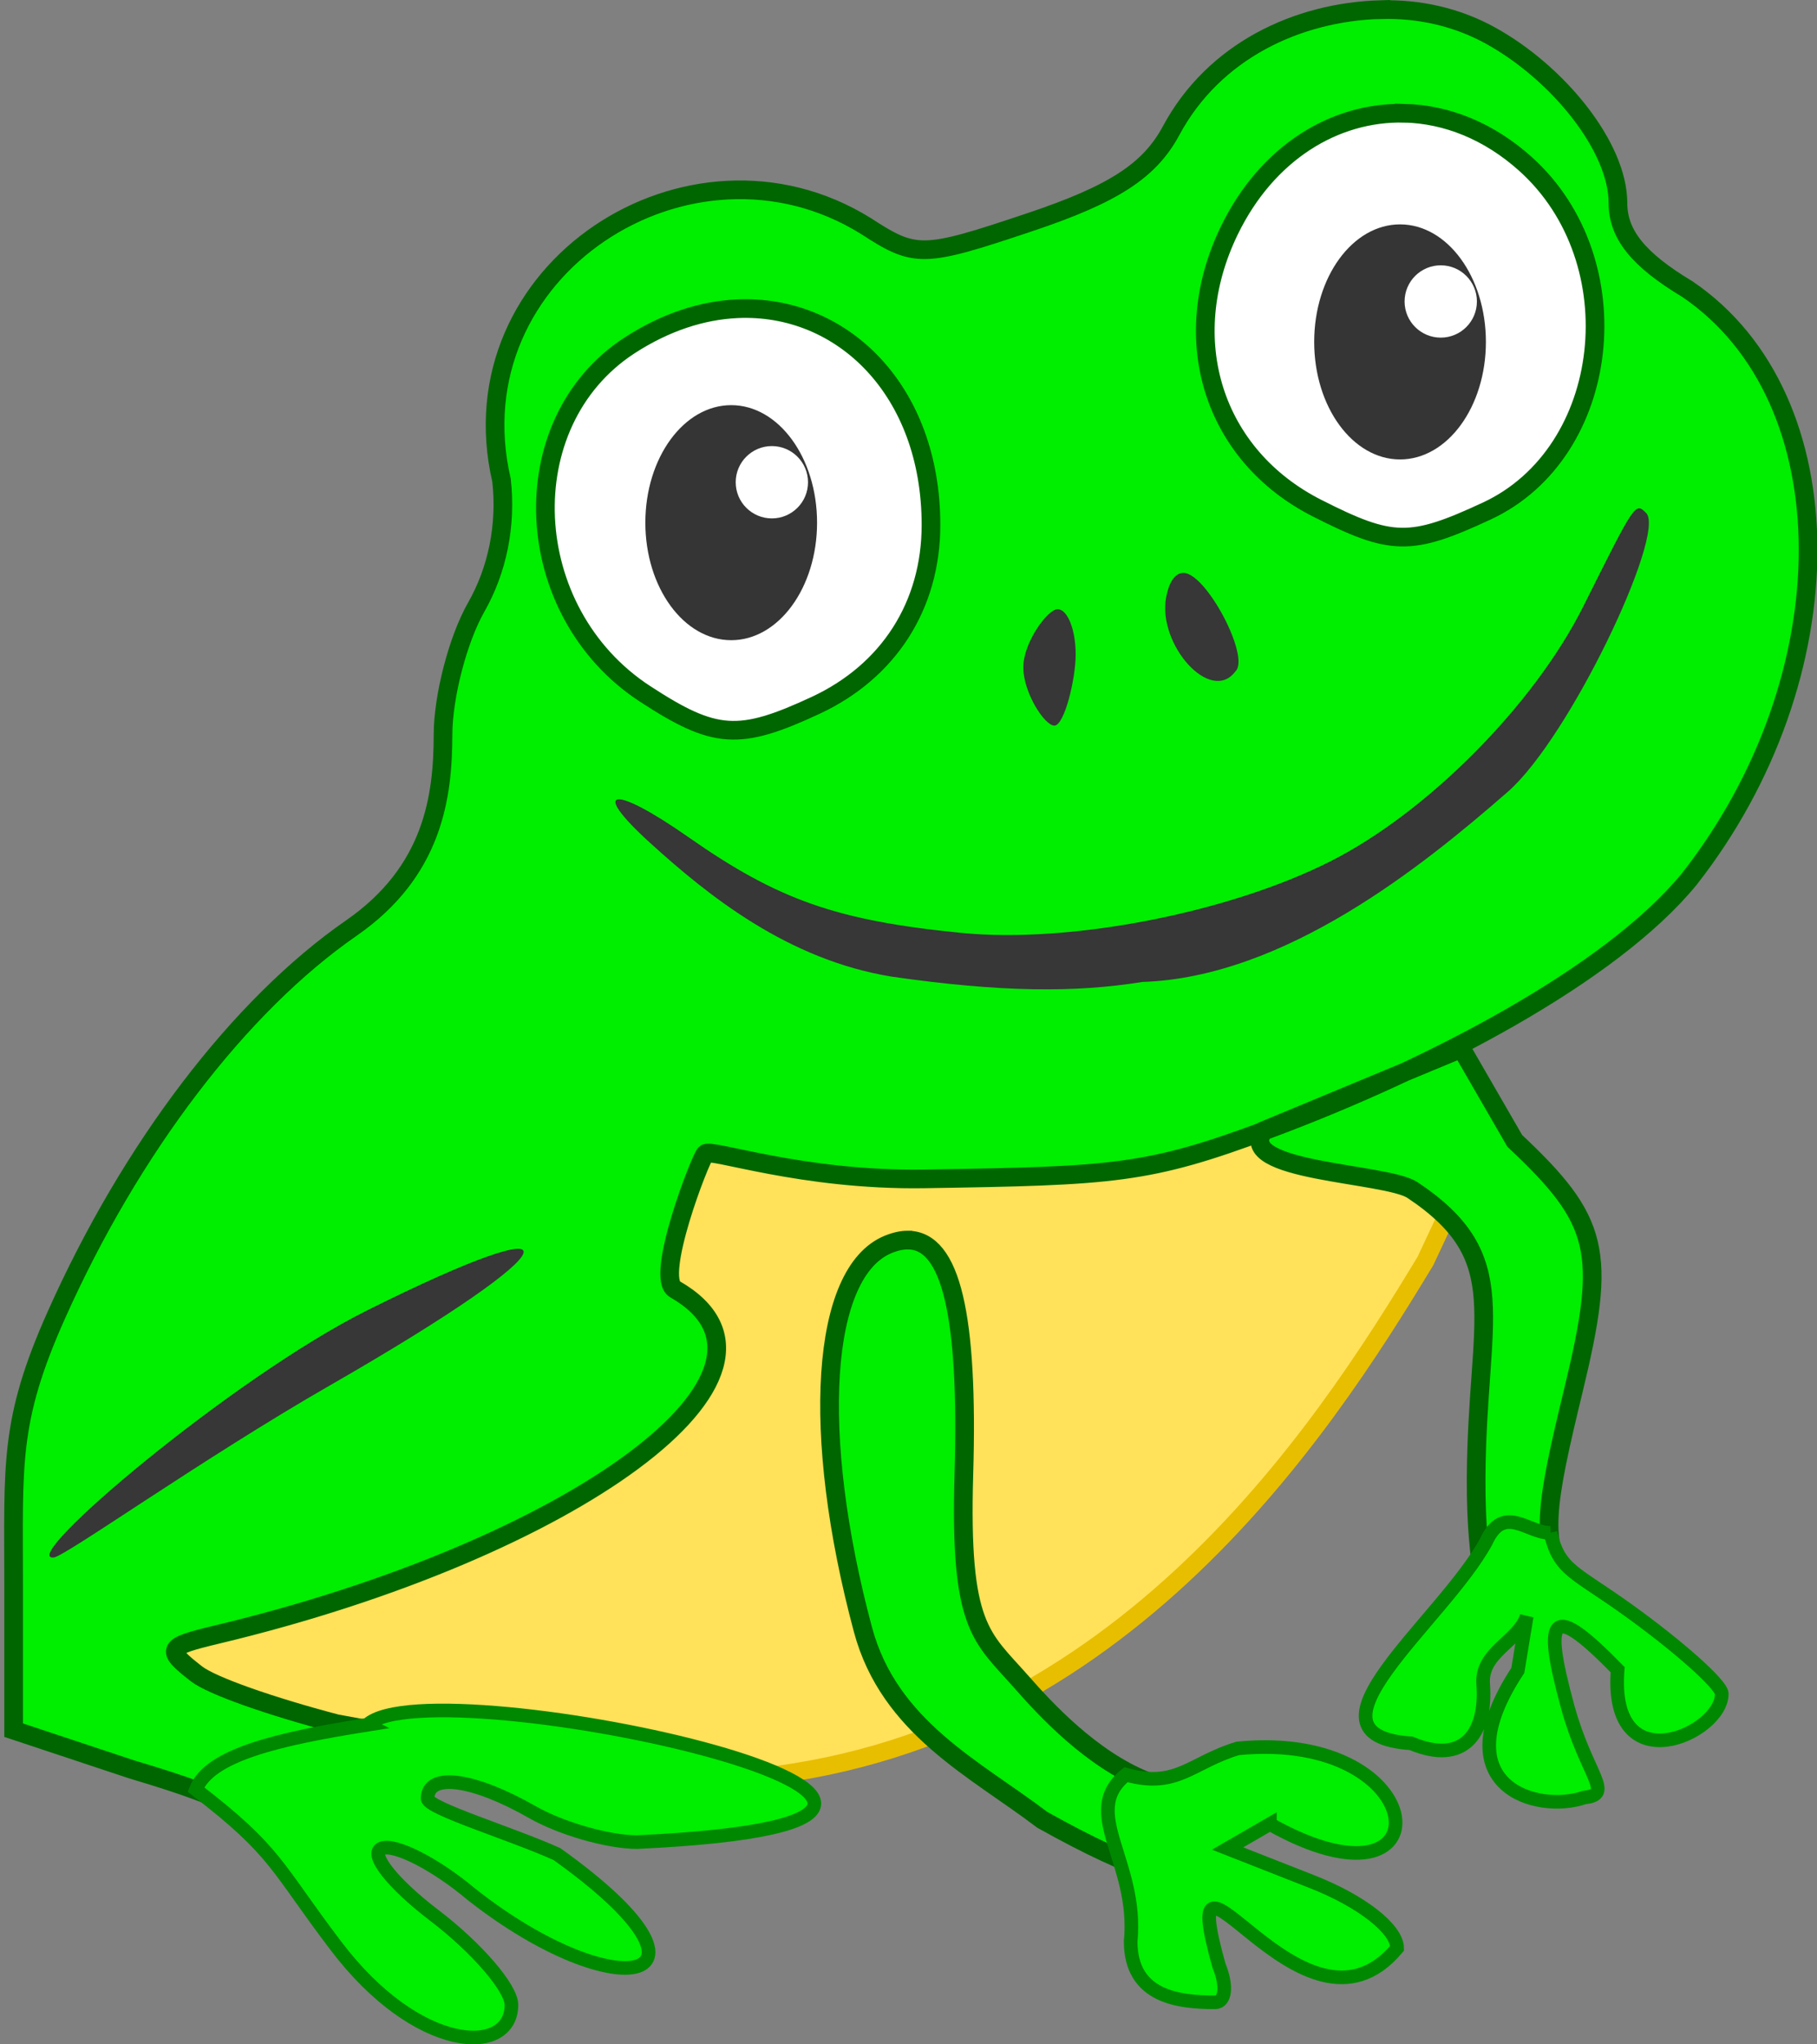 <svg width="40" height="45" version="1.1" viewBox="0 0 40 45" xmlns="http://www.w3.org/2000/svg">
 <rect x="0" y="0" width="40" height="45" fill="#808080" stroke="none"/>
 <path d="m29.159 1.956c6.073-2.34 9.316 7.404 4.917 10.332-3.045 2.027-7.225-0.289-10.552 0.818-3.515 1.17-6.146 5.716-9.527 3.478-2.707-1.791-3.656-6.861-1.434-8.798 4.032-3.516 9.159 0.015 10.04-0.818 1.666-1.579 4.636-3.917 6.556-5.013z" fill="#fff" fill-rule="evenodd"/>
 <path d="m31.381 27.755 1.229-2.626c-2.672-10.144-28.864 1.925-31.415 10.968 3.893 1.721 10.409 3.799 14.711 3.084 8.591-0.496 13.19-7.646 15.475-11.426z" fill="#ffe15a" stroke="#e8be00" stroke-width=".392"/>
 <path d="m30.397 0.213c0.835-0.024 1.67 0.158 2.42 0.573 1.487 0.822 2.801 2.449 2.801 3.681 0 0.692 0.447 1.248 1.528 1.897 3.542 2.402 3.532 8.539 0.039 12.99-1.724 2.1-5.659 4.162-9.272 5.508-2.645 0.986-3.38 1.022-7.564 1.087-2.693 0.042-4.706-0.679-4.822-0.555-0.116 0.124-1.123 2.725-0.667 2.986 3.167 1.812-2.261 5.731-10.083 7.599-1.117 0.267-1.147 0.322-0.455 0.863 0.341 0.267 1.644 0.72 3.084 1.099l2.024 0.37-4.091 1.563c-0.564-0.329-1.28-0.58-2.442-0.927l-2.597-0.863v-3.179c0-2.675-0.104-3.616 0.934-5.944 1.642-3.683 4.036-6.825 6.5-8.532 1.804-1.25 2.017-2.894 2.019-4.258 7.96e-4 -0.838 0.328-2.099 0.728-2.801 0.472-0.829 0.669-1.809 0.56-2.796-1.073-4.626 4.147-8.001 8.016-5.602 1.099 0.714 1.252 0.711 3.617-0.082 1.839-0.616 2.632-1.13 3.108-2.015 0.941-1.752 2.778-2.612 4.615-2.664zm0.518 2.28c-1.533-0.037-3.026 0.872-3.855 2.586-1.16 2.399-0.353 4.946 1.935 6.107 1.645 0.835 2.059 0.842 3.735 0.063 2.758-1.282 3.229-5.502 0.854-7.639-0.815-0.733-1.749-1.096-2.669-1.118zm-14.686 4.303c-0.771 0.035-1.582 0.295-2.375 0.811-2.609 1.701-2.42 5.863 0.349 7.668 1.534 1 2.066 1.036 3.753 0.251 1.611-0.75 2.539-2.201 2.539-3.972 0-2.962-1.953-4.864-4.266-4.758zm15.943 16.284 1.174 2.032c1.873 1.759 2.033 2.434 1.295 5.478-0.615 2.538-0.762 3.377-0.137 4.284l-2.07 0.762c0.428-0.853 0.05-0.866 0.062-3.107 0.019-3.55 0.855-4.829-1.4-6.333-0.579-0.386-3.934-0.397-3.276-1.309zm-12.18 4.217c0.945 9e-3 1.33 1.655 1.227 5.151-0.1 3.399 0.389 3.576 1.264 4.572 0.524 0.596 1.531 1.695 2.753 2.184 1.114 0.446 0.471 0.098 1.085 0.106l-0.604 1.799c0.448-0.629 1.565 1.375-2.77-1.05-1.481-1.126-3.371-2.029-3.95-4.19-1.159-4.324-0.927-7.869 0.555-8.477 0.158-0.065 0.304-0.097 0.439-0.096z" fill="#0e0" stroke="#060" stroke-width=".411"/>
 <g fill="#0e0" stroke="#080">
  <path d="m34.131 33.739c0.201 0.838 0.52 0.844 1.718 1.706 1.107 0.796 2.031 1.619 2.054 1.83 0.025 0.881-2.492 2.021-2.292-0.523-1.425-1.456-1.671-1.274-1.1 0.815 0.414 1.514 1.033 1.927 0.372 1.998-1.053 0.362-3.149-0.246-1.469-2.796l0.196-1.191c-0.177 0.55-1.012 0.787-0.959 1.492 0.081 1.082-0.427 1.792-1.585 1.304-2.657-0.179 0.696-2.685 1.65-4.439 0.39-0.85 0.927-0.178 1.416-0.196z" stroke-width=".3"/>
  <path d="m8.087 37.964c1.489-1.353 16.883 2.075 5.937 2.584-0.634-5.6e-4 -1.671-0.298-2.305-0.66-1.309-0.748-2.305-0.877-2.305-0.3 0 0.215 1.831 0.766 2.847 1.224 4 2.857 1.349 3.434-1.887 0.882-0.779-0.655-1.662-1.11-1.963-1.01-0.301 0.1 0.216 0.765 1.15 1.477 0.934 0.712 1.698 1.599 1.698 1.97 0 1.142-2.072 1.071-3.868-1.305-1.323-1.74-1.287-2.06-3.078-3.435 0.298-0.763 1.816-1.116 3.776-1.426z" stroke-width=".3"/>
  <path d="m27.956 40.151-0.931 0.538 1.866 0.733c1.084 0.426 1.866 1.038 1.866 1.462-2.069 2.48-4.952-3.294-3.922 0.383 0.183 0.444 0.144 0.807-0.086 0.807-0.799 0-1.858-0.113-1.858-1.34 0.173-1.761-1.131-2.844-0.103-3.67 1.12 0.317 1.444-0.275 2.462-0.579 4.356-0.424 4.641 3.877 0.706 1.667z" stroke-width=".3"/>
 </g>
 <g fill="#373737">
  <path d="m7.265 30.494c5.529-3.177 5.55-4.013 0.816-1.649-2.961 1.478-7.713 5.507-6.9 5.439 0.25-0.021 3.248-2.16 6.083-3.79z" stroke-width=".454"/>
  <path d="m25.138 21.615c3.144-0.1 6.176-2.545 8.054-4.185 1.359-1.187 3.464-5.633 3.055-6.129-0.25-0.248-0.232-0.274-1.388 2.04-1.085 2.171-3.432 4.538-5.572 5.619-2.247 1.135-5.731 1.811-8.121 1.575-2.741-0.271-4.032-0.723-6.001-2.101-1.677-1.174-2.197-1.101-0.853 0.12 1.262 1.145 3.021 2.574 5.327 2.945 2.406 0.345 4.032 0.352 5.5 0.117z" stroke-width=".339"/>
  <path d="m23.68 14.405c0-0.547-0.179-0.995-0.398-0.995s-0.755 0.733-0.755 1.281 0.465 1.281 0.684 1.281 0.469-1.019 0.469-1.566z" stroke-width=".398"/>
  <path d="m27.2 14.775c0.324-0.324-0.649-2.164-1.146-2.164-0.211 0-0.331 0.251-0.384 0.548-0.185 1.031 0.986 2.355 1.53 1.615z" stroke-width=".398"/>
 </g>
 <g fill-rule="evenodd">
  <ellipse transform="scale(-1,1)" cx="-30.821" cy="7.526" rx="1.89" ry="2.587" opacity=".791" style="paint-order:normal"/>
  <circle transform="scale(-1,1)" cx="-31.717" cy="6.636" r=".796" fill="#fff" style="paint-order:normal"/>
  <ellipse transform="scale(-1,1)" cx="-16.097" cy="11.505" rx="1.89" ry="2.587" opacity=".791" style="paint-order:normal"/>
  <circle transform="scale(-1,1)" cx="-16.992" cy="10.615" r=".796" fill="#fff" style="paint-order:normal"/>
 </g>
</svg>
